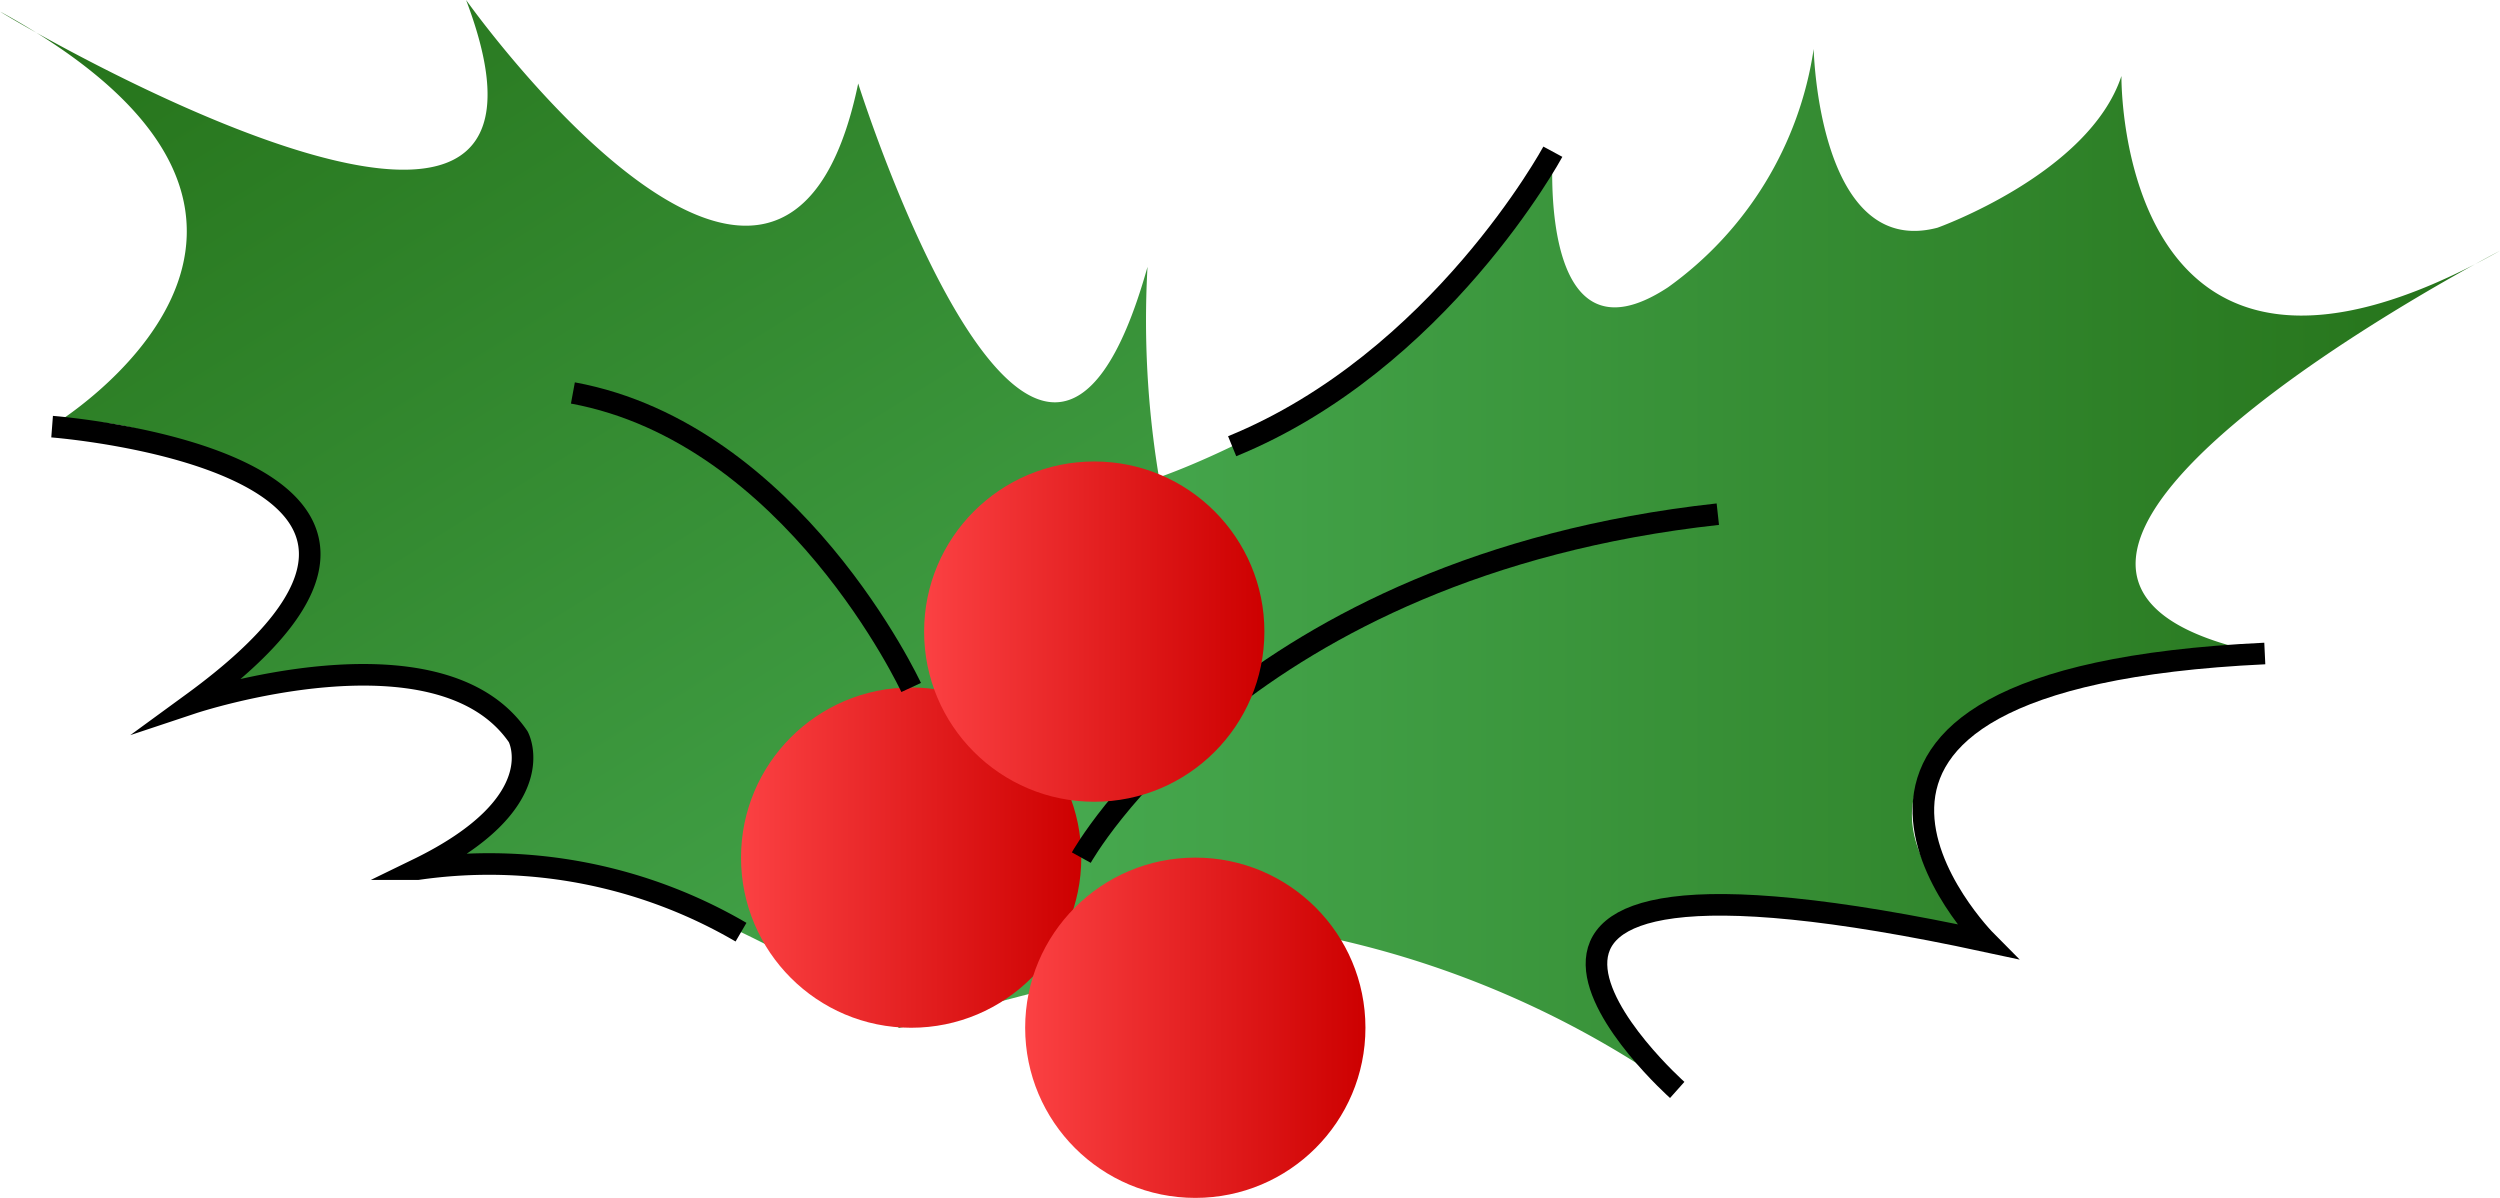 <svg xmlns="http://www.w3.org/2000/svg" xmlns:xlink="http://www.w3.org/1999/xlink" viewBox="0 0 86.84 41.61"><defs><style>.cls-1{fill:url(#linear-gradient);}.cls-2{fill:url(#linear-gradient-2);}.cls-3{fill:url(#linear-gradient-3);}.cls-4{fill:none;stroke:#000;stroke-miterlimit:10;stroke-width:0.75px;}.cls-5{fill:url(#linear-gradient-4);}.cls-6{fill:url(#linear-gradient-5);}</style><linearGradient id="linear-gradient" x1="-2018.34" y1="-1780.84" x2="-1967.11" y2="-1780.84" gradientTransform="translate(478.77 -2617.04) rotate(-121.97)" gradientUnits="userSpaceOnUse"><stop offset="0" stop-color="#47aa50"/><stop offset="1" stop-color="#257219"/></linearGradient><linearGradient id="linear-gradient-2" x1="35.61" y1="19.78" x2="86.84" y2="19.78" gradientTransform="matrix(1, 0, 0, 1, 0, 0)" xlink:href="#linear-gradient"/><linearGradient id="linear-gradient-3" x1="25.74" y1="29.79" x2="37.56" y2="29.79" gradientUnits="userSpaceOnUse"><stop offset="0" stop-color="#fb4143"/><stop offset="1" stop-color="#cd0000"/></linearGradient><linearGradient id="linear-gradient-4" x1="32.1" y1="21.94" x2="43.92" y2="21.94" xlink:href="#linear-gradient-3"/><linearGradient id="linear-gradient-5" x1="35.61" y1="35.7" x2="47.43" y2="35.7" xlink:href="#linear-gradient-3"/></defs><title>4</title><g id="Layer_2" data-name="Layer 2"><g id="Layer_3" data-name="Layer 3"><path class="cls-1" d="M31.23,35.71S22.85,29,14.51,30.19c0,0,6.84-3.61,1.9-5.84a12.4,12.4,0,0,0-9.72.07s6.13-4.05,3-7c0,0-4.39-3.47-7.86-2.64,0,0,11.6-7-1.81-14.37C0,.45,21.12,13,16.19,0c0,0,11,15.51,13.62,2.9,0,0,6.26,19.88,10.05,6.37a33.27,33.27,0,0,0,7,22.34Z"/><path class="cls-2" d="M40.4,16.53S50.55,13,53.94,5.27c0,0-.57,7.72,4,4.71A12.42,12.42,0,0,0,63,1.7S63.16,9,67.3,7.91c0,0,5.27-1.88,6.39-5.27,0,0-.18,13.55,13.15,6.07,0,0-21.8,11.29-8.18,14,0,0-19,1.12-9.67,10,0,0-20.18-5.21-10.73,5.16A33.27,33.27,0,0,0,35.61,32Z"/><circle class="cls-3" cx="31.65" cy="29.79" r="5.91"/><path class="cls-4" d="M37.56,29.79s5.61-10.12,22.11-11.93"/><circle class="cls-5" cx="38.01" cy="21.94" r="5.91"/><circle class="cls-6" cx="41.52" cy="35.7" r="5.91"/><path class="cls-4" d="M31.65,23.88s-4.1-8.82-11.75-10.23"/><path class="cls-4" d="M53.94,5.27S50,12.56,42.8,15.5"/><path class="cls-4" d="M58.26,37.86S47.2,28,69,32.7c0,0-9.06-9.12,9.67-10"/><path class="cls-4" d="M1.81,14.82s16.32,1.25,4.88,9.6c0,0,8.56-2.85,11.31,1.17,0,0,1.26,2.29-3.49,4.6a17.35,17.35,0,0,1,11.23,2.19"/></g></g></svg>